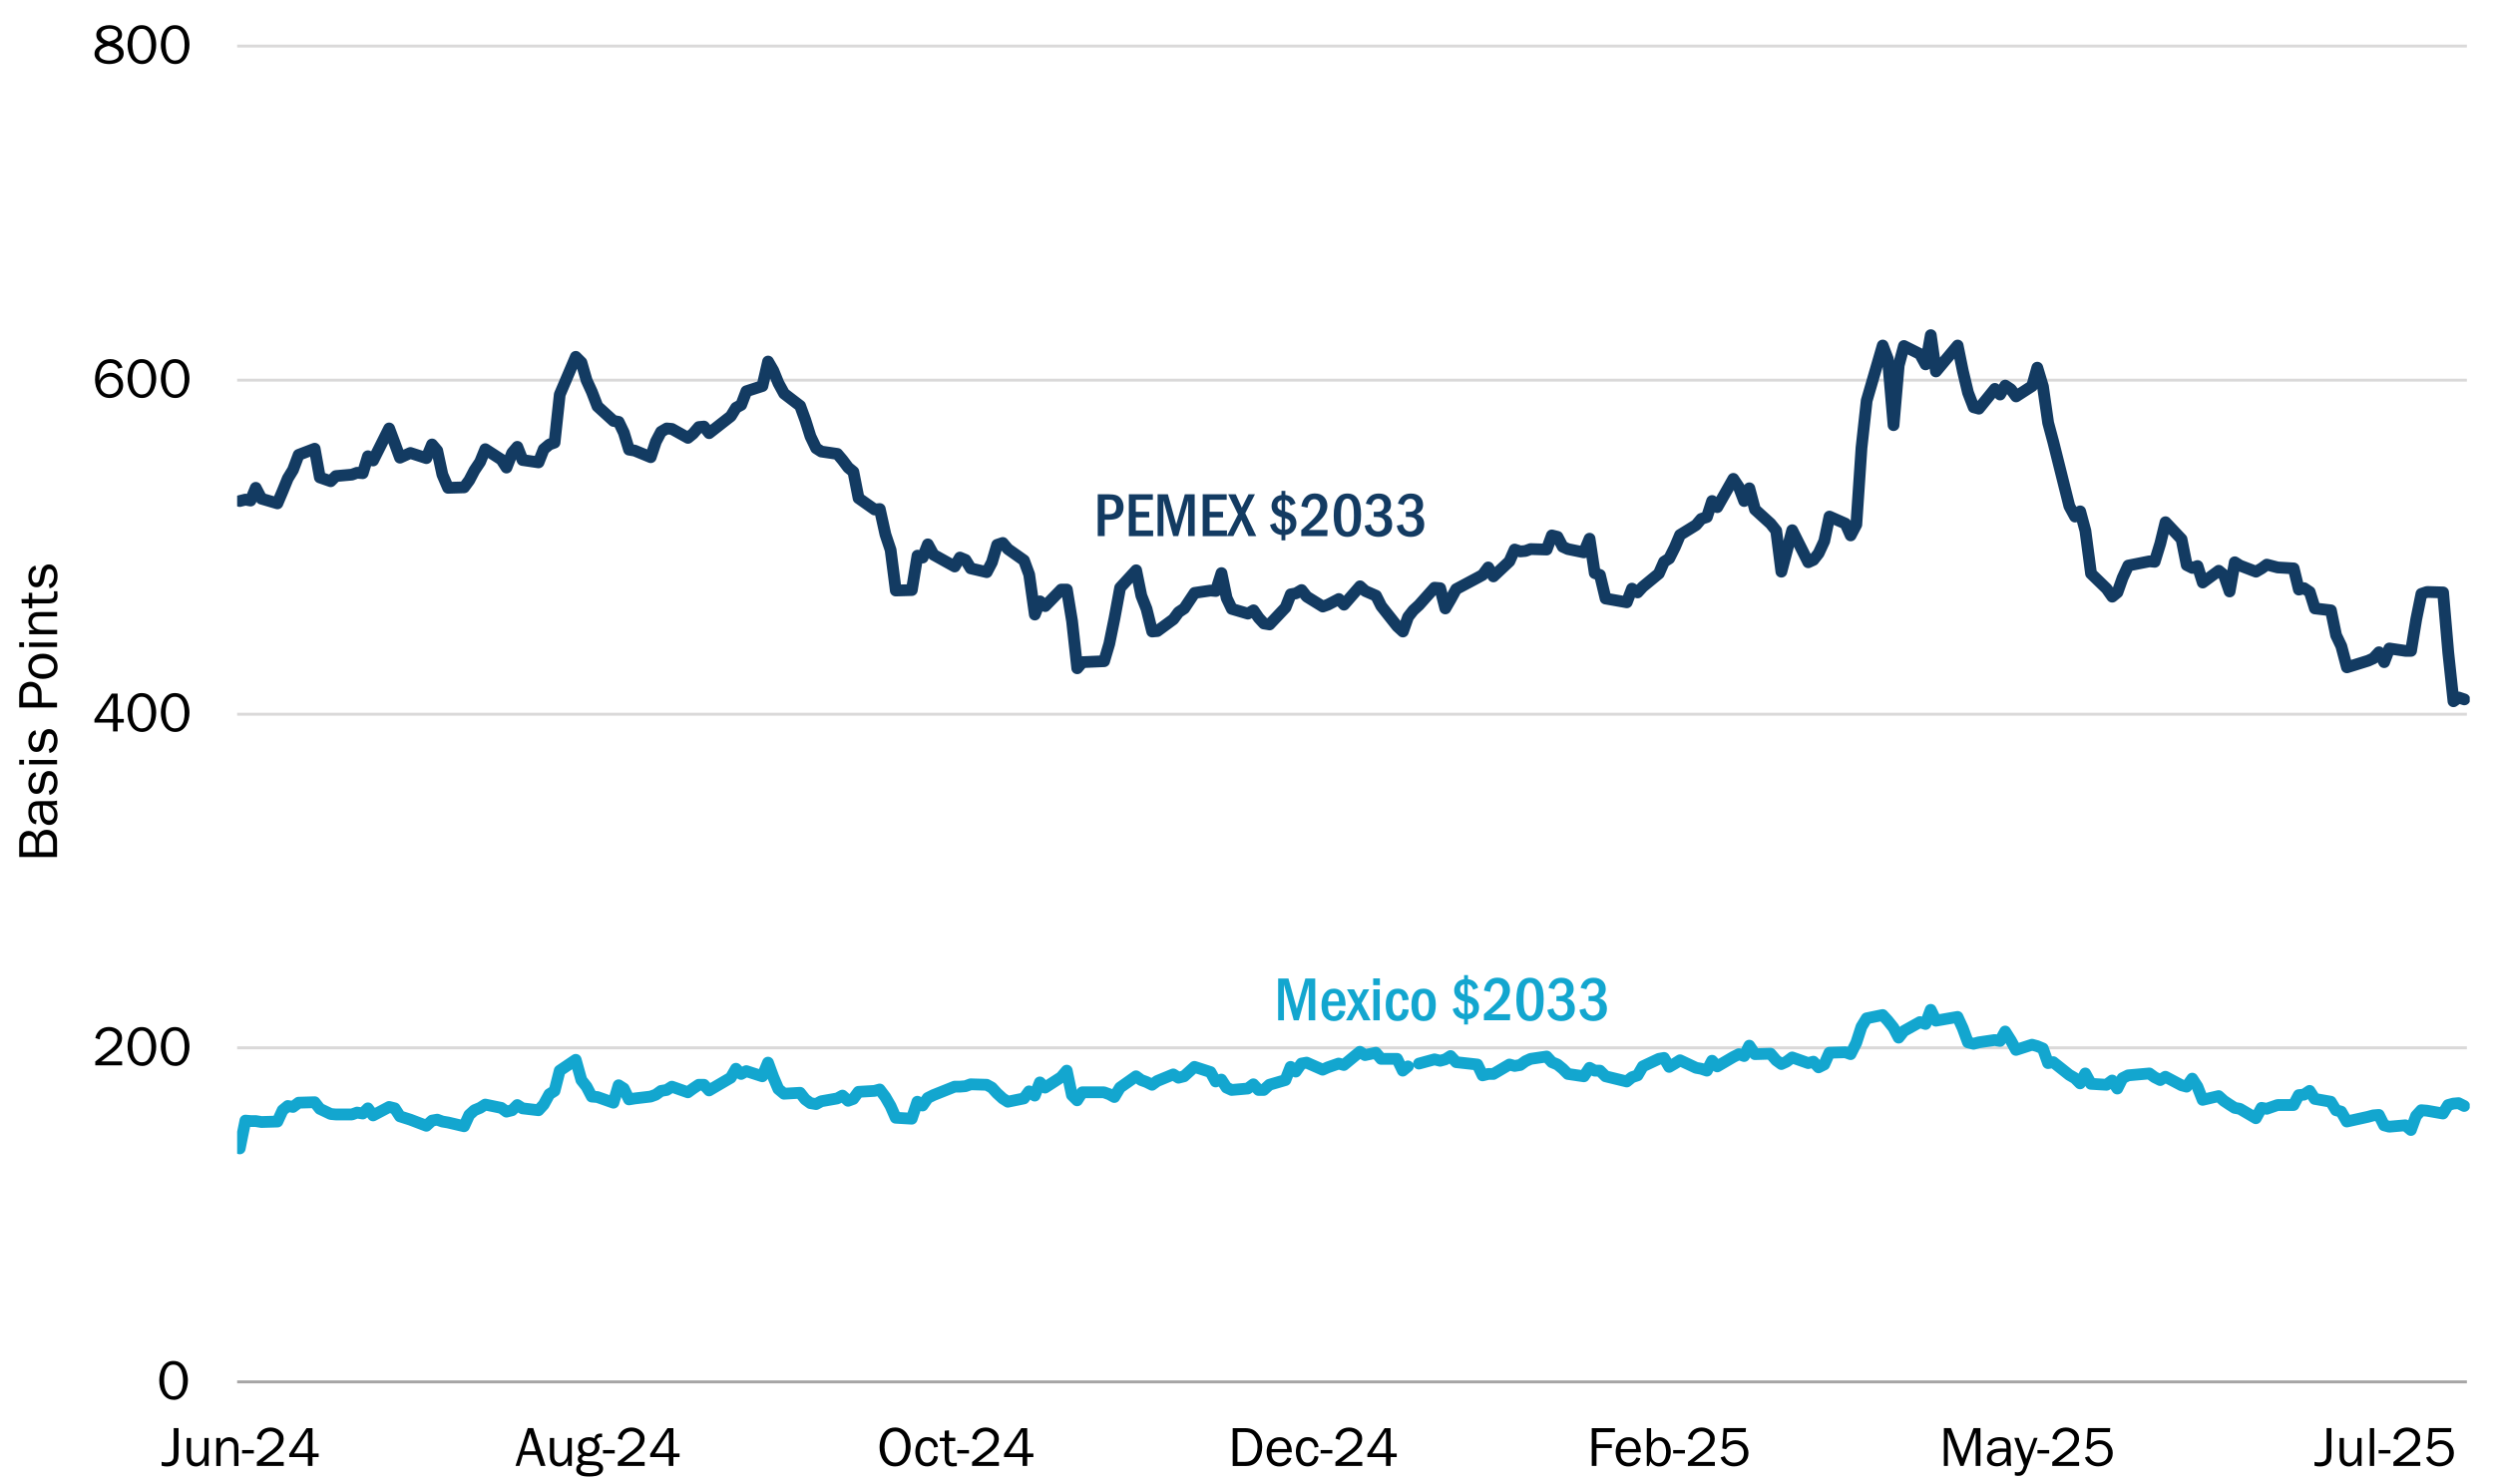 <?xml version="1.0" encoding="UTF-8"?><svg xmlns="http://www.w3.org/2000/svg" xmlns:xlink="http://www.w3.org/1999/xlink" viewBox="0 0 635 378"><defs><clipPath id="b"><polygon points="-11.74 383.62 648.38 383.62 648.38 1.3 -11.74 1.3 -11.74 383.62 -11.74 383.62" clip-rule="evenodd" fill="none"/></clipPath><clipPath id="c"><polygon points="-11.74 383.62 648.38 383.62 648.38 1.3 -11.74 1.3 -11.74 383.62 -11.74 383.62" clip-rule="evenodd" fill="none"/></clipPath><clipPath id="d"><polygon points="60.38 352.66 628.82 352.66 628.82 11.74 60.38 11.74 60.38 352.66 60.38 352.66" clip-rule="evenodd" fill="none"/></clipPath><clipPath id="e"><polygon points="60.38 352.66 628.82 352.66 628.82 11.74 60.38 11.74 60.38 352.66 60.38 352.66" clip-rule="evenodd" fill="none"/></clipPath><clipPath id="f"><polygon points="-11.74 383.62 648.38 383.62 648.38 1.3 -11.74 1.3 -11.74 383.62 -11.74 383.62" clip-rule="evenodd" fill="none"/></clipPath><clipPath id="g"><polygon points="-11.74 383.62 648.38 383.62 648.38 1.3 -11.74 1.3 -11.74 383.62 -11.74 383.62" clip-rule="evenodd" fill="none"/></clipPath><clipPath id="h"><polygon points="-11.74 383.62 648.38 383.62 648.38 1.3 -11.74 1.3 -11.74 383.62 -11.74 383.62" clip-rule="evenodd" fill="none"/></clipPath><clipPath id="i"><polygon points="-11.74 383.62 648.38 383.62 648.38 1.3 -11.74 1.3 -11.74 383.62 -11.74 383.62" clip-rule="evenodd" fill="none"/></clipPath><clipPath id="j"><polygon points="-11.74 383.62 648.38 383.62 648.38 1.3 -11.74 1.3 -11.74 383.62 -11.74 383.62" clip-rule="evenodd" fill="none"/></clipPath><clipPath id="k"><polygon points="-11.74 383.62 648.38 383.62 648.38 1.3 -11.74 1.3 -11.74 383.62 -11.74 383.62" clip-rule="evenodd" fill="none"/></clipPath><clipPath id="l"><polygon points="-11.74 383.62 648.38 383.62 648.38 1.3 -11.74 1.3 -11.74 383.62 -11.74 383.62" clip-rule="evenodd" fill="none"/></clipPath><clipPath id="m"><polygon points="-11.74 383.62 648.38 383.62 648.38 1.3 -11.74 1.3 -11.74 383.62 -11.74 383.62" clip-rule="evenodd" fill="none"/></clipPath><clipPath id="n"><polygon points="-11.74 383.62 648.38 383.62 648.38 1.3 -11.74 1.3 -11.74 383.62 -11.74 383.62" clip-rule="evenodd" fill="none"/></clipPath><clipPath id="o"><polygon points="-11.74 383.62 648.38 383.62 648.38 1.3 -11.74 1.3 -11.74 383.62 -11.74 383.62" clip-rule="evenodd" fill="none"/></clipPath><clipPath id="p"><polygon points="-11.74 383.62 648.38 383.62 648.38 1.3 -11.74 1.3 -11.74 383.62 -11.74 383.62" clip-rule="evenodd" fill="none"/></clipPath><clipPath id="q"><polygon points="-11.74 383.62 648.38 383.62 648.38 1.3 -11.74 1.3 -11.74 383.62 -11.74 383.62" clip-rule="evenodd" fill="none"/></clipPath><clipPath id="r"><polygon points="-11.74 383.62 648.38 383.62 648.38 1.3 -11.74 1.3 -11.74 383.62 -11.74 383.62" clip-rule="evenodd" fill="none"/></clipPath></defs><g id="a"><g clip-path="url(#b)"><path d="M60.38,266.86h567.72M60.38,181.9h567.72M60.38,96.82h567.72M60.38,11.74h567.72" fill="none" stroke="#dad9d9" stroke-linejoin="round" stroke-width=".75"/></g><g clip-path="url(#c)"><line x1="60.38" y1="351.94" x2="628.1" y2="351.94" fill="none" stroke="#a6a5a5" stroke-linejoin="round" stroke-width=".75"/></g><g clip-path="url(#d)"><polyline points="61.04 127.6 62.48 127.24 63.8 127.48 65.12 124.24 66.56 127 70.64 128.2 71.96 125.08 73.28 121.84 74.6 119.68 76.04 115.84 80.12 114.28 81.44 121.6 84.2 122.56 85.52 121.24 89.6 120.88 90.92 120.4 92.36 120.52 93.68 116.2 95 117.28 99.08 109.12 100.52 112.96 101.84 116.56 104.48 115.36 108.56 116.68 110 113.2 111.32 114.76 112.64 120.88 114.08 124.24 118.16 124.12 119.48 122.32 120.8 119.8 122.24 117.64 123.56 114.4 127.64 117.04 128.96 119.08 130.4 115.36 131.72 113.8 133.04 117.16 137.12 117.76 138.44 114.4 139.88 113.2 141.2 112.72 142.52 100.48 146.6 90.88 148.04 92.32 149.36 96.88 150.68 99.76 152.12 103.48 156.2 107.2 157.52 107.44 158.84 110.2 160.16 114.52 161.6 114.76 165.68 116.44 167 112.48 168.32 109.96 169.76 109.12 171.08 109.24 175.16 111.52 176.48 110.44 177.92 108.76 179.24 108.64 180.56 110.32 186.08 106 187.4 103.84 188.72 103.12 190.04 99.64 194.12 98.32 195.56 92.08 196.88 94.36 198.2 97.6 199.64 100.24 203.72 103.36 205.04 106.96 206.36 111.16 207.8 114.16 209.12 115 213.2 115.6 214.52 117.16 215.96 119.08 217.28 120.16 218.6 126.88 222.68 129.76 224 129.64 225.44 136.12 226.76 140.08 228.08 150.4 232.16 150.28 233.6 141.52 234.92 142 236.24 138.64 237.68 141.28 243.08 144.28 244.4 142 245.84 142.6 247.16 144.76 251.24 145.72 252.56 143.2 253.88 138.76 255.32 138.28 256.64 139.84 260.72 142.72 262.04 146.32 263.48 156.52 264.8 153.16 266.12 154.36 270.2 150.16 271.64 150.16 272.96 158.2 274.28 170.2 275.6 168.64 281.12 168.4 282.44 163.96 283.76 157.48 285.2 149.68 289.28 145.24 290.6 151.72 291.92 155.08 293.36 160.84 294.68 160.72 298.76 157.72 300.08 155.92 301.52 154.96 304.16 151 308.24 150.4 309.56 150.52 311 145.96 312.32 152.32 313.64 155.08 317.72 156.28 319.16 155.44 320.48 157.36 321.8 158.8 323.24 159.04 327.32 154.72 328.64 151.36 329.96 151.12 331.4 150.28 332.72 151.96 336.8 154.48 338.12 154 340.88 152.56 342.2 154 346.28 149.32 347.6 150.52 350.36 151.72 351.68 154.36 355.76 159.52 357.2 160.84 358.52 157.12 359.84 155.44 361.28 154.12 365.24 149.68 366.68 149.8 368 154.96 369.32 152.68 370.76 150.04 376.16 147.16 377.48 146.44 378.92 144.52 380.24 146.8 384.32 142.96 385.64 139.96 387.08 140.44 388.4 140.32 389.72 139.84 393.8 139.96 395.12 136.36 396.56 136.72 397.88 139.24 399.2 139.84 403.28 140.68 404.72 137.2 406.04 145.96 407.36 146.44 408.8 152.44 414.2 153.4 415.52 149.92 416.96 150.88 418.28 149.44 422.36 146.08 423.68 143.08 425 142.24 426.44 139.36 427.76 136.24 431.84 133.72 433.16 132.16 434.6 131.68 435.92 127.6 437.24 129.16 441.32 121.96 442.76 124.12 444.08 127.6 445.4 124.36 446.84 129.76 450.8 133.36 452.24 135.16 453.56 145.6 454.88 140.56 456.32 135.04 460.4 143.2 461.72 142.6 463.04 140.92 464.48 137.8 465.8 131.56 469.88 133.36 471.2 136.36 472.64 133.6 473.96 114.04 475.28 102.04 479.36 88 480.68 91.48 482.12 108.28 483.44 93.04 484.76 88.12 488.84 90.16 490.28 92.8 491.6 85.36 492.92 94.6 498.44 88 499.76 94.48 501.08 100 502.52 103.72 503.84 104.08 507.92 99.04 509.24 100.48 510.56 98.2 512 99.16 513.32 100.96 517.4 98.32 518.72 93.64 520.16 98.44 521.48 107.68 522.8 112.6 526.88 128.92 528.32 131.56 529.64 130.24 530.96 135.16 532.4 146.08 536.36 149.92 537.8 151.96 539.12 150.88 540.44 147.16 541.88 144.04 547.28 142.96 548.6 143.08 550.04 138.4 551.36 133 555.44 137.32 556.76 143.92 558.2 144.64 559.52 144.16 560.84 148.36 564.92 145.36 566.24 146.44 567.68 150.64 569 143.2 570.32 144.04 574.4 145.6 575.84 144.76 577.16 143.8 579.92 144.52 584 144.76 585.32 150.16 586.64 149.8 588.08 150.76 589.4 154.96 593.48 155.44 594.8 161.8 596.12 164.56 597.56 169.96 602.96 168.28 604.28 167.68 605.72 166.12 607.04 168.64 608.36 165.16 612.44 165.76 613.88 165.76 615.2 157.72 616.52 151.24 617.96 150.76 622.04 150.88 623.36 166.24 624.68 178.6 626 177.64 627.44 178.12" fill="none" stroke="#133b62" stroke-linecap="round" stroke-linejoin="round" stroke-width="3"/></g><g clip-path="url(#e)"><path d="M61.04,292.48l1.44-7.08,1.32.12h1.32l1.44.24,4.08-.12,1.32-2.88,1.32-1.08,1.32.24,1.44-1.08,4.08-.12,1.32,1.68,2.76,1.32,1.32.12h4.08l1.32-.48,1.44.24,1.32-1.32,1.32,1.8,4.08-2.16,1.44.36,1.32,2.04,2.64.84,4.08,1.56,1.44-1.32,1.32-.24,1.32.48,1.44.24,4.08.96,1.32-2.88,1.32-1.2,1.44-.6,1.32-.84,4.08.84,1.32.96,1.44-.36,1.32-1.32,1.32.84,4.08.48,1.32-1.44,1.44-2.64,1.32-.84,1.32-5.16,4.08-2.76,1.44,5.16,1.32,1.68,1.32,2.52,1.44.12,4.08,1.44,1.32-4.44,1.32.84,1.32,2.76,1.44-.24,4.08-.48,1.32-.48,1.32-.96,1.44-.24,1.32-.84,4.08,1.44,1.32-.96,1.44-.96h1.32l1.32,1.44,5.52-3.24,1.32-2.28,1.32,1.32,1.32-.72,4.08,1.32,1.44-3.48,1.32,3.6,1.32,3.12,1.44,1.2,4.08-.24,1.32,1.68,1.32.96,1.44.24,1.32-.72,4.08-.72,1.32-.72,1.44,1.32,1.32-.48,1.32-1.8,4.08-.24,1.32-.36,1.44,1.92,1.32,2.28,1.32,3,4.08.24,1.44-4.32,1.32.96,1.32-1.92,1.44-.72,5.4-2.16h1.32l1.44-.12,1.32-.48,4.08.12,1.32.72,1.32,1.44,1.44,1.32,1.32.84,4.08-.84,1.32-1.8,1.44,1.08,1.32-3.36,1.32,1.32,4.08-2.64,1.44-1.68,1.32,6.24,1.32,1.32,1.32-2.04h5.52l1.32.48,1.32.72,1.44-2.4,4.08-2.88,1.32.96,1.32.48,1.44.72,1.32-.96,4.08-1.68,1.32.84,1.44-.36,2.64-2.4,4.08,1.32,1.32,2.4,1.44-.48,1.32,2.04,1.32.6,4.08-.36,1.44-1.08,1.32,1.44h1.32l1.44-1.32,4.08-1.2,1.32-3.36,1.32,1.2,1.44-2.04,1.32-.24,4.08,1.8,1.32-.6,2.76-.96,1.32.36,4.08-3.36,1.32.84,2.76-.6,1.32,1.56h4.08l1.44,3,1.32-1.08M361.28,270.88l3.96-1.08,1.44.36,1.32-.36,1.32-.84,1.44,1.56,5.4.6,1.32,2.76,1.44-.36h1.32l4.08-2.4,1.32.36,1.44-.24,1.32-.96,1.32-.6,4.08-.6,1.32,1.44,1.44.6,1.32,1.08,1.32,1.32,4.08.6,1.44-2.16,1.32.72h1.32l1.44,1.44,5.4,1.32,1.32-1.08,1.44-.48,1.32-2.28,4.08-1.92,1.32-.24,1.32,2.28,1.44-.84,1.32-.84,4.08,1.92,1.32.24,1.44.48,1.32-2.52,1.32,1.44,4.08-2.4,1.44-.72,1.32.48,1.32-2.64,1.44,2.16,3.96-.12,1.44,1.68,1.32.96,1.32-.6,1.44-1.08,4.08,1.44,1.32-.36,1.32,1.44,1.44-.72,1.32-3,4.08-.12,1.32.48,1.44-2.88,1.32-4.08,1.32-2.16,4.08-.84,1.32,1.44,1.44,1.8,1.32,2.52,1.32-1.68,4.08-2.28,1.44.48,1.32-3.6,1.32,2.76,5.52-.96,1.32,2.88,1.32,3.6,1.44.36,1.32-.36,4.08-.6,1.32.24,1.32-2.4,1.44,2.28,1.32,2.4,4.08-1.32,1.32.36,1.44.6,1.32,3.72,1.32-.24,4.08,3.24,1.44.84,1.32,1.32,1.32-2.52,1.44,2.64,3.96.24,1.44-1.08,1.32,2.04,1.32-2.64,1.44-.72,5.4-.48,1.32.96,1.44.72,1.32-.84,4.08,2.16,1.32.36,1.44-2.04,1.32,2.04,1.32,3.36,4.08-.96,1.32,1.2,1.44.96,1.32.84,1.32.24,4.08,2.4,1.44-2.64,1.32.24,2.76-.96h4.08l1.32-2.52,1.32-.12,1.44-.96,1.32,2.04,4.08.72,1.32,2.16,1.32.36,1.44,2.52,5.4-1.2,1.32-.36,1.44-.12,1.32,2.64,1.32.36,4.08-.36,1.44,1.2,1.32-3.6,1.32-1.44,1.44.12,4.08.72,1.32-2.16,1.32-.36,1.32-.12,1.44.72" fill="none" stroke="#13a6cf" stroke-linecap="round" stroke-linejoin="round" stroke-width="3"/></g></g><g id="s"><path d="M44.24,356.51c-.63,0-1.18-.14-1.66-.43-.48-.29-.86-.68-1.16-1.17-.3-.49-.52-1.02-.66-1.6-.14-.58-.21-1.16-.21-1.73s.07-1.15.2-1.74c.13-.59.34-1.13.62-1.62.28-.49.66-.88,1.12-1.17s1.01-.44,1.63-.44c.66,0,1.22.14,1.69.42s.87.69,1.2,1.25c.2.33.35.68.47,1.05.12.37.21.74.27,1.12.06.38.09.77.09,1.16,0,.58-.07,1.15-.22,1.72-.14.57-.36,1.09-.65,1.58-.29.48-.67.87-1.13,1.17-.46.3-1,.45-1.61.45ZM44.24,355.59c.59,0,1.07-.2,1.42-.6.35-.4.6-.89.74-1.46.14-.58.21-1.16.21-1.75,0-.48-.03-.97-.1-1.44s-.19-.93-.37-1.35-.44-.77-.76-1.04c-.33-.27-.74-.4-1.25-.4-.61,0-1.09.21-1.44.63-.35.42-.59.92-.72,1.52-.13.6-.19,1.2-.19,1.81,0,.64.07,1.27.2,1.88.13.61.38,1.13.75,1.57.37.43.87.65,1.51.65Z"/><path d="M31.1,270.34v.99h-6.84v-.99l3.91-3.06c.38-.35.69-.65.92-.89.23-.25.42-.54.57-.88.15-.33.23-.69.23-1.07s-.1-.71-.31-1c-.21-.29-.48-.51-.82-.67-.34-.16-.69-.23-1.07-.23-.4,0-.77.1-1.12.29s-.63.46-.84.79c-.21.34-.32.7-.34,1.1l-1.12-.34c.09-.43.23-.83.44-1.18.21-.35.46-.65.75-.89.3-.24.64-.43,1.03-.56.39-.13.81-.2,1.24-.2s.85.06,1.24.19c.4.13.75.32,1.07.56.32.25.57.55.76.91.19.36.28.76.28,1.21,0,.47-.09.9-.28,1.31-.19.41-.44.78-.74,1.11-.3.34-.66.68-1.08,1.03l-3.19,2.45h5.31Z"/><path d="M36.17,271.47c-.63,0-1.18-.14-1.66-.43-.48-.29-.86-.68-1.16-1.17-.3-.49-.52-1.02-.66-1.6-.14-.58-.21-1.16-.21-1.73s.07-1.15.2-1.74c.13-.59.34-1.13.62-1.62.28-.49.66-.88,1.12-1.17s1.01-.44,1.63-.44c.66,0,1.22.14,1.69.42s.87.69,1.2,1.25c.2.33.35.68.47,1.05.12.37.21.74.27,1.12.06.38.09.77.09,1.16,0,.58-.07,1.15-.22,1.72-.14.57-.36,1.09-.65,1.58-.29.48-.67.87-1.13,1.17-.46.3-1,.45-1.61.45ZM36.17,270.54c.59,0,1.07-.2,1.42-.6.35-.4.6-.89.74-1.46.14-.58.21-1.16.21-1.75,0-.48-.03-.97-.1-1.44s-.19-.93-.37-1.35-.44-.77-.76-1.04c-.33-.27-.74-.4-1.25-.4-.61,0-1.09.21-1.44.63-.35.42-.59.92-.72,1.52-.13.6-.19,1.2-.19,1.81,0,.64.07,1.27.2,1.88.13.61.38,1.13.75,1.57.37.43.87.65,1.51.65Z"/><path d="M44.64,271.47c-.63,0-1.18-.14-1.66-.43-.48-.29-.86-.68-1.16-1.17-.3-.49-.52-1.02-.66-1.6-.14-.58-.21-1.16-.21-1.73s.07-1.15.2-1.74c.13-.59.34-1.13.62-1.62.28-.49.66-.88,1.12-1.17s1.01-.44,1.63-.44c.66,0,1.22.14,1.69.42s.87.69,1.2,1.25c.2.33.35.68.47,1.05.12.37.21.74.27,1.12.06.38.09.77.09,1.16,0,.58-.07,1.15-.22,1.72-.14.57-.36,1.09-.65,1.58-.29.48-.67.87-1.13,1.17-.46.3-1,.45-1.61.45ZM44.64,270.54c.59,0,1.07-.2,1.42-.6.35-.4.6-.89.74-1.46.14-.58.21-1.16.21-1.75,0-.48-.03-.97-.1-1.44s-.19-.93-.37-1.35-.44-.77-.76-1.04c-.33-.27-.74-.4-1.25-.4-.61,0-1.09.21-1.44.63-.35.42-.59.92-.72,1.52-.13.6-.19,1.2-.19,1.81,0,.64.07,1.27.2,1.88.13.61.38,1.13.75,1.57.37.43.87.65,1.51.65Z"/><path d="M29.95,186.28h-1.17v-2.25h-4.74v-.8l4.41-6.59h1.5v6.46h1.57v.93h-1.57v2.25ZM28.78,183.11v-5.52l-3.5,5.52h3.5Z"/><path d="M36.17,186.42c-.63,0-1.18-.15-1.66-.44-.48-.29-.86-.68-1.16-1.17-.3-.49-.52-1.02-.66-1.6-.14-.58-.21-1.16-.21-1.73s.07-1.15.2-1.74c.13-.59.34-1.13.62-1.62.28-.49.66-.88,1.12-1.17.46-.29,1.01-.44,1.63-.44.66,0,1.22.14,1.69.41.47.28.87.69,1.2,1.25.2.33.35.68.47,1.05.12.37.21.74.27,1.12.06.38.09.77.09,1.16,0,.58-.07,1.15-.22,1.72-.14.57-.36,1.09-.65,1.58-.29.48-.67.87-1.13,1.17-.46.3-1,.45-1.61.45ZM36.17,185.49c.59,0,1.07-.2,1.42-.6s.6-.89.74-1.46c.14-.58.21-1.16.21-1.75,0-.48-.03-.97-.1-1.44s-.19-.93-.37-1.35-.44-.77-.76-1.04c-.33-.27-.74-.4-1.25-.4-.61,0-1.09.21-1.44.63s-.59.93-.72,1.52c-.13.6-.19,1.2-.19,1.81,0,.64.07,1.27.2,1.89.13.61.38,1.13.75,1.57.37.43.87.65,1.51.65Z"/><path d="M44.64,186.42c-.63,0-1.18-.15-1.66-.44-.48-.29-.86-.68-1.16-1.17-.3-.49-.52-1.02-.66-1.6-.14-.58-.21-1.16-.21-1.73s.07-1.15.2-1.74c.13-.59.34-1.13.62-1.62.28-.49.66-.88,1.12-1.17.46-.29,1.01-.44,1.63-.44.66,0,1.22.14,1.69.41.47.28.87.69,1.2,1.25.2.33.35.68.47,1.05.12.37.21.74.27,1.12.06.38.09.77.09,1.16,0,.58-.07,1.15-.22,1.72-.14.57-.36,1.09-.65,1.58-.29.48-.67.87-1.13,1.17-.46.3-1,.45-1.61.45ZM44.64,185.49c.59,0,1.07-.2,1.42-.6s.6-.89.74-1.46c.14-.58.21-1.16.21-1.75,0-.48-.03-.97-.1-1.44s-.19-.93-.37-1.35-.44-.77-.76-1.04c-.33-.27-.74-.4-1.25-.4-.61,0-1.09.21-1.44.63s-.59.93-.72,1.52c-.13.6-.19,1.2-.19,1.81,0,.64.07,1.27.2,1.89.13.61.38,1.13.75,1.57.37.43.87.65,1.51.65Z"/><path d="M31.19,93.6l-1.08.29c-.16-.45-.42-.81-.76-1.06s-.76-.38-1.24-.38c-.57,0-1.04.13-1.41.4s-.66.62-.87,1.07c-.21.45-.35.92-.42,1.42-.08.5-.11,1.01-.11,1.54h.03c.16-.39.38-.73.67-1.02.29-.29.62-.52,1-.68.38-.16.78-.24,1.21-.24s.85.08,1.23.24c.39.16.73.39,1.01.67s.51.62.67,1c.16.38.24.79.24,1.23,0,.62-.15,1.18-.46,1.68-.31.5-.72.9-1.24,1.18-.52.28-1.09.43-1.71.43s-1.19-.13-1.68-.39c-.48-.26-.88-.62-1.18-1.07s-.53-.96-.68-1.52c-.14-.56-.22-1.14-.22-1.72,0-.62.06-1.22.19-1.8.12-.58.32-1.12.6-1.61.17-.31.37-.58.58-.81.21-.22.45-.41.69-.55.25-.14.53-.25.85-.33.32-.08.66-.11,1.01-.11.49,0,.95.08,1.36.24.41.16.76.4,1.06.73.29.32.52.71.67,1.17ZM27.91,100.41c.44,0,.83-.1,1.18-.29.35-.19.63-.46.83-.81.2-.35.31-.73.31-1.16,0-.3-.05-.58-.16-.86s-.27-.52-.47-.72-.44-.37-.71-.48-.56-.17-.87-.17c-.43,0-.83.1-1.21.32-.38.21-.67.49-.9.85-.22.36-.34.75-.34,1.19,0,.29.07.57.21.85.14.28.32.52.56.72.4.38.93.58,1.57.58Z"/><path d="M36.17,101.37c-.63,0-1.18-.15-1.66-.44-.48-.29-.86-.68-1.16-1.17-.3-.49-.52-1.02-.66-1.6-.14-.58-.21-1.16-.21-1.73s.07-1.15.2-1.74c.13-.59.34-1.13.62-1.62.28-.49.66-.88,1.12-1.17.46-.29,1.01-.44,1.63-.44.66,0,1.22.14,1.69.41.47.28.87.69,1.2,1.25.2.33.35.68.47,1.05.12.37.21.74.27,1.12.06.38.09.77.09,1.16,0,.58-.07,1.15-.22,1.72-.14.57-.36,1.09-.65,1.58-.29.48-.67.87-1.13,1.17-.46.3-1,.45-1.61.45ZM36.17,100.45c.59,0,1.07-.2,1.42-.6s.6-.89.74-1.46c.14-.58.21-1.16.21-1.75,0-.48-.03-.97-.1-1.44s-.19-.93-.37-1.35-.44-.77-.76-1.04c-.33-.27-.74-.4-1.25-.4-.61,0-1.09.21-1.44.63s-.59.93-.72,1.52c-.13.6-.19,1.2-.19,1.81,0,.64.07,1.27.2,1.89.13.61.38,1.13.75,1.57.37.43.87.65,1.51.65Z"/><path d="M44.64,101.37c-.63,0-1.18-.15-1.66-.44-.48-.29-.86-.68-1.16-1.17-.3-.49-.52-1.02-.66-1.6-.14-.58-.21-1.16-.21-1.73s.07-1.15.2-1.74c.13-.59.34-1.13.62-1.62.28-.49.66-.88,1.12-1.17.46-.29,1.01-.44,1.63-.44.66,0,1.22.14,1.69.41.47.28.87.69,1.2,1.25.2.33.35.68.47,1.05.12.37.21.74.27,1.12.06.38.09.77.09,1.16,0,.58-.07,1.15-.22,1.72-.14.57-.36,1.09-.65,1.58-.29.48-.67.87-1.13,1.17-.46.3-1,.45-1.61.45ZM44.64,100.45c.59,0,1.07-.2,1.42-.6s.6-.89.74-1.46c.14-.58.21-1.16.21-1.75,0-.48-.03-.97-.1-1.44s-.19-.93-.37-1.35-.44-.77-.76-1.04c-.33-.27-.74-.4-1.25-.4-.61,0-1.09.21-1.44.63s-.59.93-.72,1.52c-.13.6-.19,1.2-.19,1.81,0,.64.07,1.27.2,1.89.13.61.38,1.13.75,1.57.37.43.87.65,1.51.65Z"/><path d="M26.34,11.18c-.35-.13-.66-.31-.93-.52s-.49-.47-.65-.77-.24-.63-.24-1c0-.56.16-1.02.49-1.4.33-.37.75-.65,1.25-.82.51-.17,1.04-.26,1.6-.26.36,0,.72.04,1.09.12.37.08.68.2.95.36.37.21.65.49.86.82.21.33.31.7.31,1.09,0,1.05-.62,1.79-1.87,2.21.73.33,1.3.68,1.69,1.06.4.38.6.88.6,1.53,0,.47-.1.87-.31,1.22s-.49.63-.85.85c-.36.22-.76.39-1.19.49-.43.1-.87.16-1.31.16-.42,0-.83-.04-1.23-.12-.4-.08-.77-.21-1.1-.38-.41-.21-.75-.51-1.03-.89-.28-.38-.41-.78-.41-1.22,0-.63.21-1.14.64-1.55.42-.41.98-.73,1.65-.98ZM30.3,13.78c0-.57-.26-1.01-.77-1.33-.51-.32-1.13-.57-1.86-.76-.64.13-1.2.36-1.7.7s-.74.77-.74,1.31c0,.61.26,1.05.79,1.32.53.27,1.13.4,1.81.4.62,0,1.18-.13,1.7-.4.51-.26.77-.68.77-1.24ZM25.74,8.78c0,.31.1.59.32.84.21.25.47.46.78.61.31.16.63.28.95.35.38-.1.74-.22,1.06-.35.32-.13.6-.31.82-.53.23-.22.34-.51.34-.86,0-.55-.21-.94-.62-1.18-.42-.24-.92-.36-1.51-.36-.33,0-.66.05-.99.15-.33.1-.6.26-.82.48-.22.22-.33.5-.33.85Z"/><path d="M36.17,16.32c-.63,0-1.18-.15-1.66-.44-.48-.29-.86-.68-1.16-1.17-.3-.49-.52-1.02-.66-1.6-.14-.58-.21-1.16-.21-1.73s.07-1.15.2-1.74c.13-.59.34-1.13.62-1.62.28-.49.66-.88,1.12-1.17.46-.29,1.01-.44,1.63-.44.66,0,1.22.14,1.69.41.47.28.87.69,1.2,1.25.2.33.35.68.47,1.05.12.37.21.74.27,1.12.06.38.09.77.09,1.16,0,.58-.07,1.15-.22,1.72-.14.57-.36,1.09-.65,1.58-.29.48-.67.87-1.13,1.17-.46.3-1,.45-1.61.45ZM36.17,15.39c.59,0,1.07-.2,1.42-.6s.6-.89.74-1.46c.14-.58.21-1.16.21-1.75,0-.48-.03-.97-.1-1.44s-.19-.93-.37-1.35-.44-.77-.76-1.04c-.33-.27-.74-.4-1.25-.4-.61,0-1.09.21-1.44.63s-.59.93-.72,1.52c-.13.6-.19,1.2-.19,1.81,0,.64.07,1.27.2,1.89.13.61.38,1.13.75,1.57.37.43.87.65,1.51.65Z"/><path d="M44.64,16.32c-.63,0-1.18-.15-1.66-.44-.48-.29-.86-.68-1.16-1.17-.3-.49-.52-1.02-.66-1.6-.14-.58-.21-1.16-.21-1.73s.07-1.15.2-1.74c.13-.59.34-1.13.62-1.62.28-.49.66-.88,1.12-1.17.46-.29,1.01-.44,1.63-.44.66,0,1.22.14,1.69.41.47.28.87.69,1.2,1.25.2.33.35.68.47,1.05.12.37.21.74.27,1.12.06.38.09.77.09,1.16,0,.58-.07,1.15-.22,1.72-.14.57-.36,1.09-.65,1.58-.29.48-.67.87-1.13,1.17-.46.3-1,.45-1.61.45ZM44.64,15.39c.59,0,1.07-.2,1.42-.6s.6-.89.74-1.46c.14-.58.21-1.16.21-1.75,0-.48-.03-.97-.1-1.44s-.19-.93-.37-1.35-.44-.77-.76-1.04c-.33-.27-.74-.4-1.25-.4-.61,0-1.09.21-1.44.63s-.59.93-.72,1.52c-.13.6-.19,1.2-.19,1.81,0,.64.07,1.27.2,1.89.13.61.38,1.13.75,1.57.37.43.87.65,1.51.65Z"/><path d="M14.52,214.64v3.62H4.89v-3.63c0-.45.02-.81.08-1.1.05-.29.18-.58.38-.88.21-.32.48-.57.8-.75.32-.18.69-.27,1.09-.27.37,0,.7.07.99.2.29.14.54.33.74.59.2.26.34.56.42.91h.03c.08-.4.24-.75.47-1.04.23-.3.51-.53.86-.7s.72-.25,1.12-.25c.87,0,1.55.31,2.04.93.17.22.31.45.4.7s.15.5.18.77.04.56.04.9ZM9.02,217.06v-1.86c0-.41-.02-.75-.05-1.02s-.14-.51-.31-.73c-.14-.19-.32-.34-.55-.45-.23-.1-.47-.16-.71-.16-.57,0-1,.24-1.28.71-.1.17-.17.36-.2.56s-.04.46-.04.78v2.17h3.15ZM13.5,217.06v-2.36c0-.7-.13-1.22-.39-1.54-.3-.4-.73-.6-1.29-.6-.2,0-.39.03-.57.08s-.36.13-.52.24c-.16.1-.3.23-.41.38-.17.21-.27.44-.31.69-.04.24-.06.55-.06.92v2.19h3.55Z"/><path d="M10.1,206.07v-.93h-.31c-.62,0-1.06.14-1.33.42-.27.28-.4.75-.4,1.38,0,1.13.42,1.79,1.26,1.95l-.16,1.03c-.69-.1-1.18-.44-1.49-1.04-.31-.6-.46-1.28-.46-2.04,0-1.06.23-1.79.7-2.19.19-.18.42-.32.67-.41.25-.09.51-.14.75-.16s.56-.03.92-.03h2.77c.29,0,.57-.01.82-.03s.48-.06.68-.12v1.1l-1.34.12c.5.25.87.58,1.11,1,.24.42.36.92.36,1.5,0,.45-.08.86-.25,1.24-.17.38-.41.68-.74.91s-.72.33-1.17.33c-.42,0-.81-.12-1.17-.36-.36-.24-.63-.56-.81-.95-.17-.36-.29-.76-.34-1.21-.05-.44-.08-.96-.08-1.54ZM11.39,205.15h-.46v.91c0,.79.11,1.48.32,2.04.21.57.65.85,1.3.85.41,0,.72-.15.94-.45.21-.3.32-.66.32-1.09s-.11-.82-.33-1.17-.52-.62-.9-.81c-.38-.19-.77-.29-1.19-.29Z"/><path d="M12.63,202.47l-.21-1.07c.3-.05.55-.18.75-.41.2-.23.35-.49.44-.8.09-.31.14-.62.14-.93,0-.46-.09-.86-.28-1.21-.19-.35-.49-.52-.9-.52-.33,0-.58.13-.73.39-.16.26-.27.59-.34,1l-.21,1.17c-.05.28-.13.55-.23.8-.1.25-.22.47-.38.67-.16.2-.35.35-.58.46s-.49.16-.79.16c-.69,0-1.21-.26-1.56-.79-.35-.53-.53-1.15-.53-1.88,0-.44.06-.86.18-1.25s.32-.72.58-1c.27-.28.61-.47,1.03-.58l.21,1.01c-.38.13-.66.36-.85.68s-.28.7-.28,1.14c0,.39.08.74.25,1.05.17.31.43.47.79.47.34,0,.59-.11.73-.34s.25-.54.31-.93l.19-1.04c.06-.35.13-.63.19-.86s.16-.43.29-.63c.19-.28.43-.49.71-.64.28-.15.58-.22.91-.22.39,0,.72.08,1,.25.28.17.51.39.69.68s.31.61.39.97c.08.36.12.71.12,1.06,0,.75-.17,1.42-.5,2s-.84.96-1.53,1.13Z"/><path d="M4.89,193.51h1.23v1.21h-1.23v-1.21ZM7.4,193.56h7.13v1.1h-7.13v-1.1Z"/><path d="M12.63,191.81l-.21-1.07c.3-.05.55-.18.75-.41s.35-.49.44-.81c.09-.31.14-.62.14-.93,0-.46-.09-.86-.28-1.21-.19-.35-.49-.52-.9-.52-.33,0-.58.13-.73.39-.16.26-.27.59-.34,1l-.21,1.17c-.05.28-.13.55-.23.79-.1.25-.22.47-.38.67-.16.2-.35.35-.58.46-.23.11-.49.16-.79.16-.69,0-1.21-.26-1.56-.79-.35-.53-.53-1.15-.53-1.88,0-.44.06-.86.18-1.25s.32-.72.58-1c.27-.28.61-.47,1.03-.58l.21,1.01c-.38.13-.66.36-.85.68-.19.32-.28.7-.28,1.14,0,.39.08.74.25,1.05.17.31.43.47.79.47.34,0,.59-.11.73-.34s.25-.54.31-.93l.19-1.04c.06-.35.13-.63.19-.86.06-.22.16-.43.29-.63.19-.28.43-.49.71-.64.28-.15.58-.22.91-.22.39,0,.72.08,1,.25.28.17.51.39.69.68.18.29.31.61.39.97.08.36.12.71.12,1.06,0,.75-.17,1.42-.5,2s-.84.96-1.53,1.13Z"/><path d="M14.52,178.96v1.21H4.89v-3.23c0-1.03.21-1.8.64-2.32.17-.21.38-.38.63-.53.25-.15.52-.26.8-.34.28-.08.55-.11.82-.11.38,0,.75.07,1.11.22s.67.35.92.61c.3.3.5.64.62,1.03.11.38.17.81.17,1.29v2.17h3.91ZM9.61,178.96v-2.04c0-.34-.03-.63-.1-.87s-.19-.46-.39-.66c-.36-.36-.8-.53-1.34-.53-.3,0-.58.06-.86.17-.27.11-.49.28-.66.5-.15.18-.25.37-.29.57-.05.2-.07.44-.07.74v2.12h3.7Z"/><path d="M10.91,172.9c-.5,0-.98-.07-1.43-.22s-.84-.35-1.18-.62c-.34-.27-.6-.61-.8-1.02-.19-.41-.29-.88-.29-1.41s.1-.97.3-1.36c.2-.39.48-.72.83-.98s.75-.46,1.19-.59c.44-.13.9-.2,1.39-.2s.99.07,1.44.22c.45.15.85.36,1.2.64.35.28.62.63.81,1.04.19.41.29.88.29,1.41s-.1.97-.31,1.36c-.21.39-.49.72-.85.97-.36.25-.76.44-1.21.57-.45.13-.91.19-1.39.19ZM10.91,171.68c.8,0,1.45-.14,1.95-.41.27-.16.49-.38.65-.67.16-.28.24-.58.24-.89,0-.36-.09-.68-.27-.96-.18-.28-.43-.51-.75-.68-.44-.23-1.05-.35-1.82-.35-.82,0-1.47.15-1.95.45-.26.16-.47.39-.62.67s-.23.57-.23.88c0,.35.09.67.27.95.18.29.43.51.74.66.45.23,1.04.35,1.78.35Z"/><path d="M4.89,163.6h1.23v1.21h-1.23v-1.21ZM7.4,163.66h7.13v1.1h-7.13v-1.1Z"/><path d="M7.4,160.49h1.32v-.03c-.45-.21-.82-.51-1.09-.89-.27-.39-.41-.83-.41-1.33,0-.43.1-.83.28-1.18s.47-.63.83-.84c.27-.16.57-.26.92-.29.34-.03.79-.05,1.35-.05h3.94v1.1h-4.41c-.34,0-.6,0-.79.03s-.37.08-.53.17c-.2.11-.35.28-.47.51-.12.23-.17.47-.17.71,0,.58.24,1.07.72,1.47.26.21.54.36.85.44.31.08.67.12,1.07.12h3.74v1.1h-7.13v-1.04Z"/><path d="M13.71,150.58h.87l.08,1.06c0,.5-.09.9-.28,1.2s-.45.51-.78.64c-.34.13-.76.19-1.27.19h-4.13v1.26h-.87v-1.26h-1.77l-.11-1.1h1.88v-1.59h.87v1.59h4.31c.43,0,.75-.08.96-.25.2-.16.31-.46.31-.89l-.07-.84Z"/><path d="M12.63,149.87l-.21-1.07c.3-.05.55-.18.75-.41s.35-.49.44-.81c.09-.31.14-.62.14-.93,0-.46-.09-.86-.28-1.21-.19-.35-.49-.52-.9-.52-.33,0-.58.13-.73.39-.16.26-.27.59-.34,1l-.21,1.17c-.05.28-.13.55-.23.79-.1.25-.22.47-.38.67-.16.2-.35.35-.58.46-.23.11-.49.16-.79.16-.69,0-1.21-.26-1.56-.79-.35-.53-.53-1.15-.53-1.88,0-.44.06-.86.18-1.25s.32-.72.58-1c.27-.28.61-.47,1.03-.58l.21,1.01c-.38.13-.66.36-.85.68-.19.32-.28.7-.28,1.14,0,.39.08.74.25,1.05.17.31.43.47.79.47.34,0,.59-.11.73-.34s.25-.54.31-.93l.19-1.04c.06-.35.13-.63.19-.86.06-.22.16-.43.29-.63.19-.28.43-.49.71-.64.28-.15.58-.22.91-.22.39,0,.72.08,1,.25.28.17.51.39.69.68.18.29.31.61.39.97.08.36.12.71.12,1.06,0,.75-.17,1.42-.5,2s-.84.96-1.53,1.13Z"/><path d="M45.46,363.71v6.49c0,.49-.04.93-.11,1.32s-.22.72-.46,1c-.49.64-1.27.97-2.33.97-.48,0-.94-.06-1.41-.19v-.99c.43.1.85.14,1.23.14.76,0,1.28-.18,1.54-.55.16-.21.25-.42.27-.64.03-.22.04-.57.04-1.06v-6.49h1.21Z"/><path d="M53.13,366.22v7.13h-.99v-1.42h-.03c-.18.45-.47.83-.87,1.12-.4.29-.84.44-1.32.44-.78,0-1.39-.26-1.82-.79-.21-.27-.36-.59-.44-.95s-.12-.75-.12-1.19v-4.33h1.1v4.33c0,.26.02.5.05.72.03.22.1.42.19.59.11.2.28.36.49.49.21.12.43.19.66.19.58,0,1.08-.24,1.47-.73.37-.45.55-1.05.55-1.8v-3.79h1.09Z"/><path d="M56.11,366.22v1.32h.03c.21-.45.51-.82.89-1.09s.83-.41,1.33-.41c.43,0,.83.09,1.18.28s.63.46.84.83c.16.27.26.57.29.92.03.34.05.79.05,1.35v3.94h-1.1v-4.41c0-.34,0-.6-.03-.79-.02-.19-.08-.37-.17-.53-.11-.2-.28-.35-.51-.47-.23-.12-.47-.17-.71-.17-.58,0-1.07.24-1.47.72-.21.26-.36.54-.44.85-.08.31-.12.67-.12,1.07v3.74h-1.1v-7.13h1.04Z"/><path d="M64.63,369.3v.87h-2.99v-.87h2.99Z"/><path d="M72.24,372.35v.99h-6.84v-.99l3.91-3.06c.38-.35.69-.65.92-.89.23-.25.42-.54.57-.88.15-.33.23-.69.23-1.07s-.1-.71-.31-1c-.21-.29-.48-.51-.82-.67-.34-.16-.69-.23-1.07-.23-.4,0-.77.1-1.12.29s-.63.46-.84.79c-.21.34-.32.7-.34,1.1l-1.12-.34c.09-.43.23-.83.44-1.18.21-.35.46-.65.75-.89.3-.24.64-.43,1.03-.56.39-.13.81-.2,1.24-.2s.85.06,1.24.19c.4.13.75.32,1.07.56.32.25.57.55.76.91.19.36.28.76.28,1.21,0,.47-.09.9-.28,1.31-.19.41-.44.78-.74,1.11-.3.34-.66.68-1.08,1.03l-3.19,2.45h5.31Z"/><path d="M79.56,373.35h-1.17v-2.25h-4.74v-.79l4.41-6.59h1.5v6.46h1.57v.92h-1.57v2.25ZM78.39,370.17v-5.52l-3.5,5.52h3.5Z"/><path d="M135.76,363.71l3.13,9.63h-1.23l-.97-2.81h-3.56l-.86,2.81h-1.01l3.12-9.63h1.39ZM136.41,369.62l-1.47-4.62-1.49,4.62h2.96Z"/><path d="M145.59,366.22v7.13h-.99v-1.42h-.03c-.18.45-.47.83-.87,1.12-.4.29-.84.44-1.32.44-.78,0-1.39-.26-1.82-.79-.21-.27-.36-.59-.44-.95s-.12-.75-.12-1.19v-4.33h1.1v4.33c0,.26.02.5.05.72.03.22.1.42.19.59.11.2.28.36.49.49.21.12.43.19.66.19.58,0,1.08-.24,1.47-.73.37-.45.55-1.05.55-1.8v-3.79h1.09Z"/><path d="M147.18,368.46c0-.5.13-.93.38-1.3.25-.37.59-.65,1.01-.84.42-.19.87-.29,1.35-.29.53,0,1.02.1,1.45.31.06-.33.16-.58.29-.76s.31-.3.53-.37c.22-.07.49-.1.83-.1h.28s.01.9.01.9h-.11c-.39,0-.68.05-.88.15-.2.1-.33.32-.38.67.46.5.69,1.08.69,1.75,0,.23-.04.45-.12.68-.08.22-.18.42-.32.61-.13.19-.29.35-.48.5-.49.37-1.09.55-1.82.55-.11,0-.28-.02-.49-.06-.21-.04-.37-.06-.48-.06-.17,0-.34.07-.51.21-.17.14-.25.29-.25.46,0,.32.18.52.53.6.15.03.3.05.47.07s.36.02.56.02c.21,0,.42.01.65.02.33,0,.61.02.83.04.22.02.45.04.67.07s.42.08.59.14c.33.12.59.33.8.62s.3.61.3.95c0,.55-.19.98-.56,1.29-.37.31-.81.51-1.33.61-.52.1-1.06.15-1.64.15-.94,0-1.63-.09-2.09-.28-.81-.33-1.22-.85-1.22-1.57s.36-1.19,1.08-1.45c-.46-.3-.69-.68-.69-1.12,0-.32.08-.58.25-.77s.41-.36.73-.5c-.3-.24-.53-.52-.69-.84-.16-.32-.24-.67-.24-1.05ZM147.81,374.03c0,.43.24.73.72.9.48.17.99.25,1.53.25.31,0,.64-.02.98-.08.34-.05.63-.13.86-.23.21-.1.37-.21.47-.34s.15-.3.15-.5-.07-.38-.21-.5c-.14-.12-.32-.21-.55-.26-.23-.05-.48-.08-.76-.1-.15,0-.51-.02-1.09-.03-.58-.01-1.02-.04-1.32-.08-.52.24-.77.56-.77.97ZM148.32,368.47c0,.48.14.87.43,1.15.29.28.68.42,1.17.42s.86-.14,1.15-.43c.29-.29.44-.68.44-1.16,0-.29-.07-.55-.21-.79-.14-.24-.34-.42-.58-.56-.25-.14-.51-.21-.79-.21-.47,0-.85.15-1.15.44s-.45.67-.45,1.13Z"/><path d="M156.52,369.3v.87h-2.99v-.87h2.99Z"/><path d="M164.14,372.35v.99h-6.84v-.99l3.91-3.06c.38-.35.69-.65.92-.89.23-.25.42-.54.57-.88.15-.33.23-.69.23-1.07s-.1-.71-.31-1c-.21-.29-.48-.51-.82-.67-.34-.16-.69-.23-1.07-.23-.4,0-.77.1-1.12.29s-.63.46-.84.79c-.21.34-.32.7-.34,1.1l-1.12-.34c.09-.43.23-.83.44-1.18.21-.35.46-.65.75-.89.3-.24.64-.43,1.03-.56.39-.13.81-.2,1.24-.2s.85.06,1.24.19c.4.13.75.32,1.07.56.32.25.57.55.76.91.19.36.28.76.28,1.21,0,.47-.09.9-.28,1.31-.19.41-.44.78-.74,1.11-.3.34-.66.68-1.08,1.03l-3.19,2.45h5.31Z"/><path d="M171.45,373.35h-1.17v-2.25h-4.74v-.79l4.41-6.59h1.5v6.46h1.57v.92h-1.57v2.25ZM170.29,370.17v-5.52l-3.5,5.52h3.5Z"/><path d="M227.92,373.48c-.66,0-1.25-.14-1.75-.41-.51-.27-.92-.64-1.25-1.11-.33-.47-.57-.99-.73-1.57-.16-.58-.24-1.18-.24-1.8,0-.85.14-1.65.43-2.42s.73-1.39,1.32-1.88c.6-.48,1.33-.73,2.21-.73.66,0,1.24.14,1.74.41.5.27.91.64,1.24,1.09.32.46.57.97.73,1.55.16.58.24,1.18.24,1.79,0,.84-.14,1.64-.43,2.41-.29.77-.73,1.41-1.33,1.91s-1.33.75-2.18.75ZM227.92,372.5c.49,0,.91-.12,1.26-.37.35-.25.63-.57.84-.97.21-.4.36-.83.45-1.28s.14-.92.14-1.39c0-.31-.02-.61-.06-.91s-.1-.6-.18-.88c-.08-.29-.2-.56-.34-.83-.22-.39-.51-.71-.87-.94-.36-.23-.76-.35-1.21-.35-.67,0-1.21.21-1.61.61-.41.41-.7.92-.87,1.52-.17.61-.25,1.24-.25,1.91,0,.6.09,1.2.27,1.8.18.6.47,1.1.88,1.49.41.4.93.59,1.56.59Z"/><path d="M237.81,370.8l1.01.18c-.08.48-.24.92-.48,1.29-.24.38-.55.67-.94.88-.39.21-.83.32-1.32.32-.67,0-1.23-.17-1.69-.51-.46-.34-.8-.8-1.01-1.37-.22-.57-.33-1.18-.33-1.82s.11-1.26.33-1.83.56-1.03,1.02-1.39c.46-.35,1.02-.53,1.69-.53.76,0,1.37.22,1.85.66.47.44.77,1.04.89,1.81l-1.01.18c-.04-.33-.12-.62-.26-.88s-.33-.46-.58-.62c-.25-.16-.54-.23-.86-.23-.67,0-1.16.28-1.46.83s-.45,1.2-.45,1.93c0,.44.05.87.16,1.31.11.43.3.79.57,1.09.27.29.64.44,1.1.44.51,0,.91-.16,1.19-.48.29-.32.48-.74.58-1.26Z"/><path d="M243.62,372.53v.87l-1.06.08c-.5,0-.9-.09-1.2-.28-.3-.18-.51-.45-.64-.78-.13-.34-.19-.76-.19-1.26v-4.13h-1.26v-.87h1.26v-1.77l1.1-.11v1.88h1.59v.87h-1.59v4.31c0,.43.08.75.25.96.16.2.46.31.89.31l.84-.07Z"/><path d="M246.72,369.3v.87h-2.99v-.87h2.99Z"/><path d="M254.34,372.35v.99h-6.84v-.99l3.91-3.06c.38-.35.69-.65.92-.89.23-.25.42-.54.57-.88.15-.33.23-.69.23-1.07s-.1-.71-.31-1c-.21-.29-.48-.51-.82-.67-.34-.16-.69-.23-1.07-.23-.4,0-.77.1-1.12.29s-.63.46-.84.79c-.21.34-.32.7-.34,1.1l-1.12-.34c.09-.43.23-.83.44-1.18.21-.35.46-.65.75-.89.3-.24.64-.43,1.03-.56.39-.13.81-.2,1.24-.2s.85.06,1.24.19c.4.13.75.32,1.07.56.32.25.57.55.76.91.19.36.28.76.28,1.21,0,.47-.09.9-.28,1.31-.19.41-.44.78-.74,1.11-.3.34-.66.68-1.08,1.03l-3.19,2.45h5.31Z"/><path d="M261.54,373.35h-1.17v-2.25h-4.74v-.79l4.41-6.59h1.5v6.46h1.57v.92h-1.57v2.25ZM260.37,370.17v-5.52l-3.5,5.52h3.5Z"/><path d="M313.86,373.35v-9.63h3.04c.47,0,.89.04,1.28.12.39.08.75.22,1.08.41.33.2.65.47.95.83.4.46.69.98.88,1.56.19.58.28,1.2.28,1.87,0,.61-.08,1.2-.25,1.77-.17.57-.42,1.09-.75,1.55-.25.35-.53.64-.84.87-.31.23-.65.39-1.02.5s-.78.16-1.23.16h-3.44ZM315.07,372.32h1.77c.31,0,.58-.02.82-.06.24-.04.47-.11.7-.2.23-.1.43-.22.61-.37.18-.15.35-.35.5-.59.15-.22.28-.49.39-.78.11-.3.19-.61.24-.93.05-.32.08-.61.08-.89,0-.53-.07-1.03-.22-1.51s-.37-.91-.67-1.28c-.3-.38-.64-.64-1.02-.78-.38-.14-.86-.21-1.43-.21h-1.77v7.59Z"/><path d="M327.75,371.19l1.04.21c-.21.64-.59,1.15-1.15,1.53s-1.19.56-1.88.56-1.29-.17-1.78-.5c-.49-.33-.87-.78-1.11-1.34s-.37-1.19-.37-1.86.13-1.29.38-1.86c.26-.57.64-1.03,1.14-1.37.51-.35,1.1-.52,1.77-.52.52,0,.98.1,1.38.3s.73.47.98.8c.25.34.44.73.57,1.17s.19.91.19,1.41v.16h-5.18c0,.33.02.62.06.87.04.25.12.5.24.74.17.33.42.59.76.78s.69.29,1.07.29c.45,0,.84-.12,1.18-.37.34-.24.58-.58.74-1ZM323.77,369.05h3.92c0-.63-.17-1.15-.5-1.56-.33-.41-.8-.61-1.41-.61-.38,0-.72.1-1.02.3s-.54.47-.71.8c-.17.33-.26.69-.28,1.07Z"/><path d="M334.7,370.8l1.01.18c-.08.48-.24.92-.48,1.29-.24.38-.55.67-.94.88s-.83.32-1.32.32c-.67,0-1.23-.17-1.69-.51s-.79-.8-1.01-1.37c-.22-.57-.33-1.18-.33-1.82s.11-1.26.33-1.83.56-1.03,1.02-1.39c.46-.35,1.02-.53,1.69-.53.76,0,1.38.22,1.85.66.47.44.77,1.04.89,1.81l-1.01.18c-.04-.33-.12-.62-.26-.88-.14-.26-.33-.46-.58-.62s-.54-.23-.86-.23c-.67,0-1.16.28-1.46.83-.3.55-.45,1.2-.45,1.93,0,.44.05.87.16,1.31.11.43.3.79.57,1.09.27.29.64.44,1.1.44.51,0,.91-.16,1.19-.48.29-.32.48-.74.58-1.26Z"/><path d="M339.23,369.3v.87h-2.99v-.87h2.99Z"/><path d="M346.85,372.35v.99h-6.84v-.99l3.91-3.06c.38-.35.69-.65.92-.89.23-.25.42-.54.57-.88.15-.33.23-.69.23-1.07s-.1-.71-.31-1c-.21-.29-.48-.51-.82-.67s-.69-.23-1.07-.23c-.4,0-.77.1-1.12.29s-.63.46-.84.79c-.21.34-.32.7-.34,1.1l-1.12-.34c.09-.43.23-.83.44-1.18.21-.35.46-.65.75-.89.3-.24.64-.43,1.03-.56.39-.13.81-.2,1.24-.2s.85.06,1.24.19.75.32,1.07.56c.32.25.57.55.76.91.19.36.28.76.28,1.21,0,.47-.09.9-.28,1.31-.19.41-.44.78-.74,1.11-.3.34-.66.68-1.08,1.03l-3.19,2.45h5.31Z"/><path d="M354.05,373.35h-1.17v-2.25h-4.74v-.79l4.41-6.59h1.5v6.46h1.57v.92h-1.57v2.25ZM352.88,370.17v-5.52l-3.5,5.52h3.5Z"/><path d="M406.49,373.35h-1.21v-9.63h5.9v1.04h-4.69v3.06h3.89v.97h-3.89v4.57Z"/><path d="M416.62,371.19l1.04.21c-.21.64-.59,1.15-1.15,1.53s-1.19.56-1.88.56-1.29-.17-1.78-.5c-.49-.33-.87-.78-1.11-1.34s-.37-1.19-.37-1.86.13-1.29.38-1.86c.26-.57.64-1.03,1.14-1.37.51-.35,1.1-.52,1.77-.52.52,0,.98.1,1.38.3s.73.47.98.8c.25.34.44.73.57,1.17s.19.91.19,1.41v.16h-5.18c0,.33.02.62.06.87.04.25.12.5.24.74.17.33.42.59.76.78s.69.29,1.07.29c.45,0,.84-.12,1.18-.37.34-.24.58-.58.74-1ZM412.64,369.05h3.92c0-.63-.17-1.15-.5-1.56-.33-.41-.8-.61-1.41-.61-.38,0-.72.1-1.02.3s-.54.47-.71.8c-.17.33-.26.69-.28,1.07Z"/><path d="M420.22,372.13l-.4,1.22h-.53v-9.63h1.1v3.68h.05c.48-.91,1.18-1.36,2.09-1.36.43,0,.85.1,1.24.31s.71.49.96.85c.22.32.39.71.5,1.15.11.44.17.89.17,1.33,0,.48-.06.93-.17,1.38-.11.44-.29.85-.54,1.23-.25.38-.56.67-.94.88s-.81.32-1.33.32c-.47,0-.89-.12-1.28-.37-.39-.25-.69-.58-.92-.98ZM424.21,369.86c0-.35-.03-.69-.09-1.03-.06-.34-.16-.65-.29-.94-.14-.29-.33-.52-.58-.71-.25-.18-.56-.27-.92-.27s-.7.11-.99.33c-.29.22-.53.51-.7.86-.17.36-.26.74-.26,1.14v.86c0,.72.13,1.28.4,1.69.18.25.41.44.68.59.28.15.56.22.86.22.46,0,.83-.14,1.11-.42s.48-.62.6-1.04c.12-.42.18-.84.18-1.28Z"/><path d="M429,369.3v.87h-2.99v-.87h2.99Z"/><path d="M436.62,372.35v.99h-6.84v-.99l3.91-3.06c.38-.35.69-.65.92-.89.23-.25.42-.54.57-.88.15-.33.23-.69.23-1.07s-.1-.71-.31-1c-.21-.29-.48-.51-.82-.67s-.69-.23-1.07-.23c-.4,0-.77.1-1.12.29s-.63.46-.84.79c-.21.34-.32.7-.34,1.1l-1.12-.34c.09-.43.23-.83.44-1.18.21-.35.46-.65.75-.89.3-.24.64-.43,1.03-.56.39-.13.81-.2,1.24-.2s.85.06,1.24.19.75.32,1.07.56c.32.25.57.55.76.91.19.36.28.76.28,1.21,0,.47-.09.9-.28,1.31-.19.41-.44.78-.74,1.11-.3.34-.66.68-1.08,1.03l-3.19,2.45h5.31Z"/><path d="M444.55,363.71l-.1,1.04h-4.73l-.21,3.1c.7-.69,1.48-1.04,2.32-1.04.48,0,.92.08,1.32.24s.76.39,1.07.69.55.64.71,1.04.25.83.25,1.3c0,.52-.09.98-.28,1.4s-.45.78-.8,1.07-.74.52-1.19.68c-.45.16-.93.24-1.43.24-.75,0-1.45-.2-2.1-.61s-1.07-.96-1.28-1.66l1.04-.35c.2.53.5.94.91,1.23s.89.44,1.45.44c.5,0,.94-.1,1.32-.29s.68-.48.88-.85.31-.81.31-1.31c0-.33-.05-.64-.16-.92-.11-.28-.26-.52-.46-.72-.2-.2-.44-.36-.72-.48-.28-.12-.59-.17-.92-.17-.31,0-.61.05-.9.16-.29.11-.55.26-.79.46s-.43.43-.59.69l-.95-.19.32-5.18h5.7Z"/><path d="M504.24,363.71v9.63h-1.21v-8.41h-.05l-3.04,8.41h-.82l-3.12-8.41h-.05v8.41h-1.01v-9.63h1.8l2.91,7.71,2.84-7.71h1.77Z"/><path d="M509.93,368.92h.93v-.31c0-.62-.14-1.06-.42-1.33s-.75-.4-1.38-.4c-1.13,0-1.79.42-1.95,1.26l-1.03-.17c.1-.69.44-1.18,1.04-1.49.6-.31,1.28-.46,2.04-.46,1.06,0,1.79.23,2.19.7.18.19.32.41.41.67s.14.5.16.75.03.56.03.92v2.77c0,.29.01.57.03.82s.06.48.12.68h-1.1l-.12-1.34c-.25.5-.58.87-1,1.11-.42.24-.92.36-1.5.36-.45,0-.86-.08-1.24-.25-.38-.17-.68-.41-.91-.74s-.33-.72-.33-1.17c0-.42.12-.81.36-1.17.24-.36.56-.63.95-.81.36-.17.76-.29,1.21-.34s.96-.08,1.54-.08ZM510.86,370.21v-.46h-.91c-.79,0-1.48.11-2.04.32-.57.21-.85.65-.85,1.3,0,.41.15.72.45.94.3.21.66.32,1.09.32s.82-.11,1.17-.33c.35-.22.62-.52.81-.9.19-.38.29-.77.29-1.19Z"/><path d="M518.79,366.22l-2.79,7.8c-.11.3-.21.54-.32.74s-.24.39-.42.58c-.15.16-.29.28-.43.35s-.28.12-.43.15c-.15.03-.35.04-.59.04-.2,0-.47-.04-.81-.13v-.88c.29.07.53.1.73.1.34,0,.61-.08.81-.24s.35-.35.44-.57.21-.53.35-.95l-2.47-7.01h1.14l1.91,5.36,1.95-5.36h.92Z"/><path d="M521.75,369.3v.87h-2.99v-.87h2.99Z"/><path d="M529.37,372.35v.99h-6.84v-.99l3.91-3.06c.38-.35.69-.65.92-.89.23-.25.42-.54.57-.88.15-.33.23-.69.23-1.07s-.1-.71-.31-1c-.21-.29-.48-.51-.82-.67s-.69-.23-1.07-.23c-.4,0-.77.1-1.12.29s-.63.46-.84.79c-.21.34-.32.7-.34,1.1l-1.12-.34c.09-.43.23-.83.44-1.18.21-.35.46-.65.75-.89.3-.24.64-.43,1.03-.56.39-.13.81-.2,1.24-.2s.85.06,1.24.19.75.32,1.07.56c.32.25.57.55.76.91.19.36.28.76.28,1.21,0,.47-.09.9-.28,1.31-.19.41-.44.78-.74,1.11-.3.34-.66.68-1.08,1.03l-3.19,2.45h5.31Z"/><path d="M537.3,363.71l-.1,1.04h-4.73l-.21,3.1c.7-.69,1.48-1.04,2.32-1.04.48,0,.92.08,1.32.24s.76.39,1.07.69.55.64.71,1.04.25.83.25,1.3c0,.52-.09.98-.28,1.4s-.45.78-.8,1.07-.74.52-1.19.68c-.45.16-.93.24-1.43.24-.75,0-1.45-.2-2.1-.61s-1.07-.96-1.28-1.66l1.04-.35c.2.53.5.94.91,1.23s.89.44,1.45.44c.5,0,.94-.1,1.32-.29s.68-.48.88-.85.31-.81.31-1.31c0-.33-.05-.64-.16-.92-.11-.28-.26-.52-.46-.72-.2-.2-.44-.36-.72-.48-.28-.12-.59-.17-.92-.17-.31,0-.61.05-.9.16-.29.11-.55.26-.79.46s-.43.43-.59.69l-.95-.19.32-5.18h5.7Z"/><path d="M593.61,363.71v6.49c0,.49-.04.93-.11,1.32-.07.38-.22.72-.46,1-.49.64-1.27.97-2.33.97-.48,0-.94-.06-1.41-.19v-.99c.43.1.84.14,1.23.14.76,0,1.28-.18,1.54-.55.16-.21.25-.42.27-.64.03-.22.04-.57.04-1.06v-6.49h1.21Z"/><path d="M601.28,366.22v7.13h-.99v-1.42h-.03c-.18.45-.47.83-.87,1.12-.4.29-.84.44-1.32.44-.78,0-1.38-.26-1.82-.79-.21-.27-.36-.59-.44-.95-.08-.36-.12-.75-.12-1.19v-4.33h1.1v4.33c0,.26.02.5.05.72s.1.42.19.59c.11.2.28.36.49.49.21.12.43.19.66.19.58,0,1.08-.24,1.47-.73.37-.45.55-1.05.55-1.8v-3.79h1.09Z"/><path d="M604.49,373.35h-1.1v-9.63h1.1v9.63Z"/><path d="M608.62,369.3v.87h-2.99v-.87h2.99Z"/><path d="M616.23,372.35v.99h-6.84v-.99l3.91-3.06c.38-.35.69-.65.92-.89.23-.25.42-.54.57-.88.15-.33.23-.69.23-1.07s-.1-.71-.31-1c-.21-.29-.48-.51-.82-.67s-.69-.23-1.07-.23c-.4,0-.77.1-1.12.29s-.63.46-.84.79c-.21.34-.32.7-.34,1.1l-1.12-.34c.09-.43.23-.83.44-1.18.21-.35.46-.65.75-.89.3-.24.64-.43,1.03-.56.39-.13.81-.2,1.24-.2s.85.06,1.24.19.75.32,1.07.56c.32.25.57.55.76.91.19.36.28.76.28,1.21,0,.47-.09.9-.28,1.31-.19.41-.44.78-.74,1.11-.3.34-.66.68-1.08,1.03l-3.19,2.45h5.31Z"/><path d="M624.16,363.71l-.1,1.04h-4.73l-.21,3.1c.7-.69,1.48-1.04,2.32-1.04.48,0,.92.08,1.32.24s.76.39,1.07.69.55.64.71,1.04.25.83.25,1.3c0,.52-.09.98-.28,1.4s-.45.78-.8,1.07-.74.52-1.19.68c-.45.16-.93.24-1.43.24-.75,0-1.45-.2-2.1-.61s-1.07-.96-1.28-1.66l1.04-.35c.2.53.5.94.91,1.23s.89.44,1.45.44c.5,0,.94-.1,1.32-.29s.68-.48.88-.85.31-.81.31-1.31c0-.33-.05-.64-.16-.92-.11-.28-.26-.52-.46-.72-.2-.2-.44-.36-.72-.48-.28-.12-.59-.17-.92-.17-.31,0-.61.05-.9.16-.29.11-.55.26-.79.46s-.43.43-.59.69l-.95-.19.32-5.18h5.7Z"/><path d="M279.51,125.88h2.64c.84,0,1.53.08,2.05.24.53.16.97.51,1.33,1.05.36.54.54,1.2.54,1.96,0,.7-.15,1.31-.44,1.81-.29.51-.68.87-1.18,1.09-.49.22-1.25.34-2.27.34h-.91v4.16h-1.77v-10.66ZM281.28,127.25v3.72h.88c.78,0,1.32-.15,1.62-.44.3-.29.45-.77.45-1.42,0-.49-.1-.89-.3-1.19-.2-.3-.42-.49-.65-.56-.24-.07-.61-.11-1.12-.11h-.88Z" fill="#133b62"/><path d="M287.42,125.88h6.11v1.41h-4.34v3.05h3.41v1.42h-3.41v3.34h4.41v1.45h-6.18v-10.66Z" fill="#133b62"/><path d="M294.74,125.88h2.62l2.13,7.69,2.18-7.69h2.51v10.66h-1.66v-9.1l-2.53,9.1h-1.28l-2.49-9.11v9.11h-1.48v-10.66Z" fill="#133b62"/><path d="M306.22,125.88h6.11v1.41h-4.34v3.05h3.41v1.42h-3.41v3.34h4.41v1.45h-6.18v-10.66Z" fill="#133b62"/><path d="M312.68,125.88h1.96l1.54,3.41,1.71-3.41h1.64l-2.47,4.84,2.81,5.82h-1.98l-1.81-4.08-2.06,4.08h-1.66l2.85-5.53-2.51-5.14Z" fill="#133b62"/><path d="M326.28,125.02h.98v1.05c1.35.14,2.22.85,2.6,2.16l-1.26.52c-.17-.46-.35-.79-.55-.98-.19-.19-.48-.34-.85-.44v2.94c1.07.29,1.81.67,2.24,1.16.42.48.64,1.09.64,1.81,0,.8-.24,1.48-.72,2.04-.48.56-1.18.88-2.1.97v1.36h-.98v-1.36c-1.55-.17-2.52-1.03-2.92-2.58l1.4-.48c.22,1,.75,1.57,1.57,1.73v-3.18c-1.72-.47-2.58-1.42-2.58-2.85,0-.67.21-1.28.62-1.83.42-.55,1.05-.88,1.91-.98v-1.05ZM326.32,127.36c-.71.18-1.07.62-1.07,1.33,0,.66.36,1.1,1.07,1.32v-2.65ZM327.2,134.93c.91-.14,1.36-.62,1.36-1.47,0-.77-.45-1.26-1.36-1.47v2.94Z" fill="#133b62"/><path d="M332.92,129.3l-1.59-.34c.19-1.07.58-1.89,1.17-2.45.59-.56,1.34-.84,2.26-.84,1,0,1.78.29,2.35.88.57.59.85,1.34.85,2.26,0,1.06-.41,2.07-1.23,3.03-.82.96-2,2.01-3.53,3.14h4.82l-.08,1.55h-6.62v-1.53c2.07-1.78,3.39-3.08,3.96-3.89s.86-1.54.86-2.2c0-.52-.13-.95-.4-1.28-.27-.33-.63-.5-1.09-.5-.97,0-1.55.72-1.73,2.16Z" fill="#133b62"/><path d="M346.54,131.08c0,1.99-.3,3.43-.89,4.32-.59.89-1.46,1.34-2.59,1.34-2.32,0-3.48-1.8-3.48-5.4,0-1.99.3-3.44.89-4.32.59-.89,1.46-1.33,2.59-1.33,2.32,0,3.48,1.8,3.48,5.4ZM344.72,131.2c0-1.56-.14-2.66-.42-3.28-.28-.63-.69-.94-1.24-.94s-.95.31-1.23.93-.42,1.72-.42,3.3c0,1.7.15,2.83.46,3.39.31.56.71.84,1.2.84.56,0,.97-.32,1.25-.95.27-.63.41-1.72.41-3.27Z" fill="#133b62"/><path d="M349.23,128.62l-1.48-.34c.49-1.73,1.59-2.59,3.29-2.59.97,0,1.74.26,2.29.77.55.51.83,1.21.83,2.1,0,1.13-.55,1.92-1.66,2.38,1.31.35,1.96,1.23,1.96,2.62,0,.99-.32,1.77-.97,2.33-.65.57-1.48.85-2.49.85-.91,0-1.69-.23-2.32-.68-.64-.45-1.04-1.18-1.21-2.18l1.52-.36c.26,1.21.9,1.82,1.91,1.82.46,0,.86-.15,1.2-.46.34-.3.51-.79.51-1.45,0-.52-.15-.95-.46-1.28-.31-.33-.87-.5-1.7-.5h-.67v-1.3h.67c.46,0,.81-.04,1.05-.12.24-.08.45-.25.63-.51.18-.26.27-.6.27-1.02,0-.51-.13-.92-.39-1.22-.26-.3-.62-.45-1.09-.45-.86,0-1.42.53-1.68,1.59Z" fill="#133b62"/><path d="M357.4,128.62l-1.48-.34c.49-1.73,1.59-2.59,3.29-2.59.97,0,1.74.26,2.29.77.55.51.83,1.21.83,2.1,0,1.13-.55,1.92-1.66,2.38,1.31.35,1.96,1.23,1.96,2.62,0,.99-.32,1.77-.97,2.33-.65.57-1.48.85-2.49.85-.91,0-1.69-.23-2.32-.68-.64-.45-1.04-1.18-1.21-2.18l1.52-.36c.26,1.21.9,1.82,1.91,1.82.46,0,.86-.15,1.2-.46.34-.3.51-.79.51-1.45,0-.52-.15-.95-.46-1.28-.31-.33-.87-.5-1.7-.5h-.67v-1.3h.67c.46,0,.81-.04,1.05-.12.24-.08.45-.25.63-.51.18-.26.27-.6.27-1.02,0-.51-.13-.92-.39-1.22-.26-.3-.62-.45-1.09-.45-.86,0-1.42.53-1.68,1.59Z" fill="#133b62"/><path d="M325.43,249.2h2.62l2.13,7.69,2.18-7.69h2.51v10.66h-1.66v-9.1l-2.53,9.1h-1.28l-2.49-9.11v9.11h-1.48v-10.66Z" fill="#13a6cf"/><path d="M342.59,256.16h-4.46c0,1.06.14,1.77.43,2.13.29.36.65.53,1.09.53.73,0,1.19-.49,1.38-1.47l1.49.2c-.39,1.67-1.36,2.51-2.92,2.51-.95,0-1.71-.34-2.28-1.02-.57-.68-.85-1.68-.85-3s.29-2.4.86-3.14c.57-.74,1.34-1.11,2.3-1.11.67,0,1.24.19,1.7.55.46.37.78.86.97,1.46s.29,1.39.3,2.36ZM340.92,255.06c0-1.39-.45-2.09-1.36-2.09-.85,0-1.32.7-1.4,2.09h2.76Z" fill="#13a6cf"/><path d="M342.95,251.97h1.81l1.16,2.29,1.2-2.29h1.51l-1.99,3.57,2.33,4.32h-1.82l-1.43-2.79-1.48,2.79h-1.54l2.29-4.1-2.04-3.79Z" fill="#13a6cf"/><path d="M351.34,250.91h-1.71v-1.73h1.71v1.73ZM349.67,251.97h1.62v7.89h-1.62v-7.89Z" fill="#13a6cf"/><path d="M358.68,254.63l-1.57.17c-.08-.69-.21-1.15-.4-1.38-.19-.23-.45-.35-.8-.35-.48,0-.84.22-1.05.67s-.33,1.23-.33,2.35c0,1.75.46,2.62,1.38,2.62.71,0,1.11-.57,1.2-1.71l1.57.14c-.21,1.94-1.17,2.91-2.88,2.91-1.01,0-1.76-.36-2.25-1.09-.49-.73-.73-1.74-.73-3.02,0-1.35.26-2.39.79-3.09.53-.71,1.29-1.06,2.3-1.06,1.62,0,2.54.95,2.77,2.84Z" fill="#13a6cf"/><path d="M365.57,255.84c0,2.81-1.04,4.22-3.12,4.22-.96,0-1.71-.34-2.26-1.02s-.82-1.72-.82-3.12c0-2.75,1.04-4.13,3.12-4.13.95,0,1.7.34,2.25,1.01s.83,1.69.83,3.05ZM363.84,255.92c0-1.11-.12-1.87-.37-2.28-.25-.41-.58-.62-1-.62-.91,0-1.37.97-1.37,2.9,0,.99.11,1.72.32,2.19.21.47.56.71,1.05.71s.83-.24,1.05-.72c.22-.48.32-1.21.32-2.18Z" fill="#13a6cf"/><path d="M372.78,248.34h.98v1.05c1.35.14,2.22.85,2.6,2.16l-1.26.52c-.17-.46-.35-.79-.55-.98-.19-.19-.48-.34-.85-.44v2.94c1.07.29,1.81.67,2.24,1.16s.64,1.09.64,1.81c0,.8-.24,1.48-.72,2.04-.48.56-1.18.88-2.1.97v1.36h-.98v-1.36c-1.55-.17-2.52-1.03-2.92-2.58l1.4-.48c.22,1,.75,1.57,1.57,1.73v-3.18c-1.72-.47-2.58-1.42-2.58-2.85,0-.67.21-1.28.62-1.83s1.05-.88,1.91-.98v-1.05ZM372.82,250.67c-.71.18-1.07.62-1.07,1.33,0,.66.36,1.1,1.07,1.32v-2.65ZM373.7,258.25c.91-.14,1.36-.62,1.36-1.47,0-.77-.45-1.26-1.36-1.47v2.94Z" fill="#13a6cf"/><path d="M379.42,252.62l-1.59-.34c.19-1.07.58-1.89,1.17-2.45.59-.56,1.34-.84,2.26-.84,1,0,1.78.29,2.35.88.57.59.85,1.34.85,2.26,0,1.06-.41,2.07-1.23,3.03-.82.96-2,2.01-3.53,3.14h4.82l-.08,1.55h-6.62v-1.53c2.07-1.78,3.39-3.08,3.96-3.89s.86-1.54.86-2.2c0-.52-.13-.95-.4-1.28-.27-.33-.63-.5-1.09-.5-.97,0-1.55.72-1.73,2.16Z" fill="#13a6cf"/><path d="M393.04,254.4c0,1.99-.3,3.43-.89,4.32s-1.45,1.34-2.59,1.34c-2.32,0-3.48-1.8-3.48-5.4,0-1.99.3-3.44.89-4.32.59-.89,1.46-1.33,2.59-1.33,2.32,0,3.48,1.8,3.48,5.4ZM391.22,254.52c0-1.56-.14-2.66-.42-3.28s-.69-.94-1.24-.94-.95.31-1.23.93-.42,1.72-.42,3.3c0,1.7.15,2.83.46,3.39.31.56.71.84,1.2.84.56,0,.97-.32,1.25-.95.27-.63.41-1.72.41-3.27Z" fill="#13a6cf"/><path d="M395.74,251.94l-1.48-.34c.49-1.73,1.59-2.59,3.29-2.59.97,0,1.74.26,2.29.77.55.51.83,1.21.83,2.1,0,1.13-.55,1.92-1.66,2.38,1.31.35,1.96,1.23,1.96,2.62,0,.99-.32,1.77-.97,2.33-.65.57-1.48.85-2.49.85-.91,0-1.69-.23-2.32-.68-.64-.45-1.04-1.18-1.21-2.18l1.52-.36c.26,1.21.9,1.82,1.91,1.82.46,0,.86-.15,1.2-.46s.51-.79.51-1.45c0-.52-.15-.95-.46-1.28-.31-.33-.87-.5-1.7-.5h-.67v-1.3h.67c.46,0,.81-.04,1.05-.12.24-.08.45-.25.63-.51s.27-.6.27-1.02c0-.51-.13-.92-.39-1.22s-.62-.45-1.09-.45c-.86,0-1.42.53-1.68,1.59Z" fill="#13a6cf"/><path d="M403.91,251.94l-1.48-.34c.49-1.73,1.59-2.59,3.29-2.59.97,0,1.74.26,2.29.77.55.51.83,1.21.83,2.1,0,1.13-.55,1.92-1.66,2.38,1.31.35,1.96,1.23,1.96,2.62,0,.99-.32,1.77-.97,2.33-.65.57-1.48.85-2.49.85-.91,0-1.69-.23-2.32-.68-.64-.45-1.04-1.18-1.21-2.18l1.52-.36c.26,1.21.9,1.82,1.91,1.82.46,0,.86-.15,1.2-.46s.51-.79.51-1.45c0-.52-.15-.95-.46-1.28-.31-.33-.87-.5-1.7-.5h-.67v-1.3h.67c.46,0,.81-.04,1.05-.12.24-.08.45-.25.63-.51s.27-.6.27-1.02c0-.51-.13-.92-.39-1.22s-.62-.45-1.09-.45c-.86,0-1.42.53-1.68,1.59Z" fill="#13a6cf"/></g></svg>